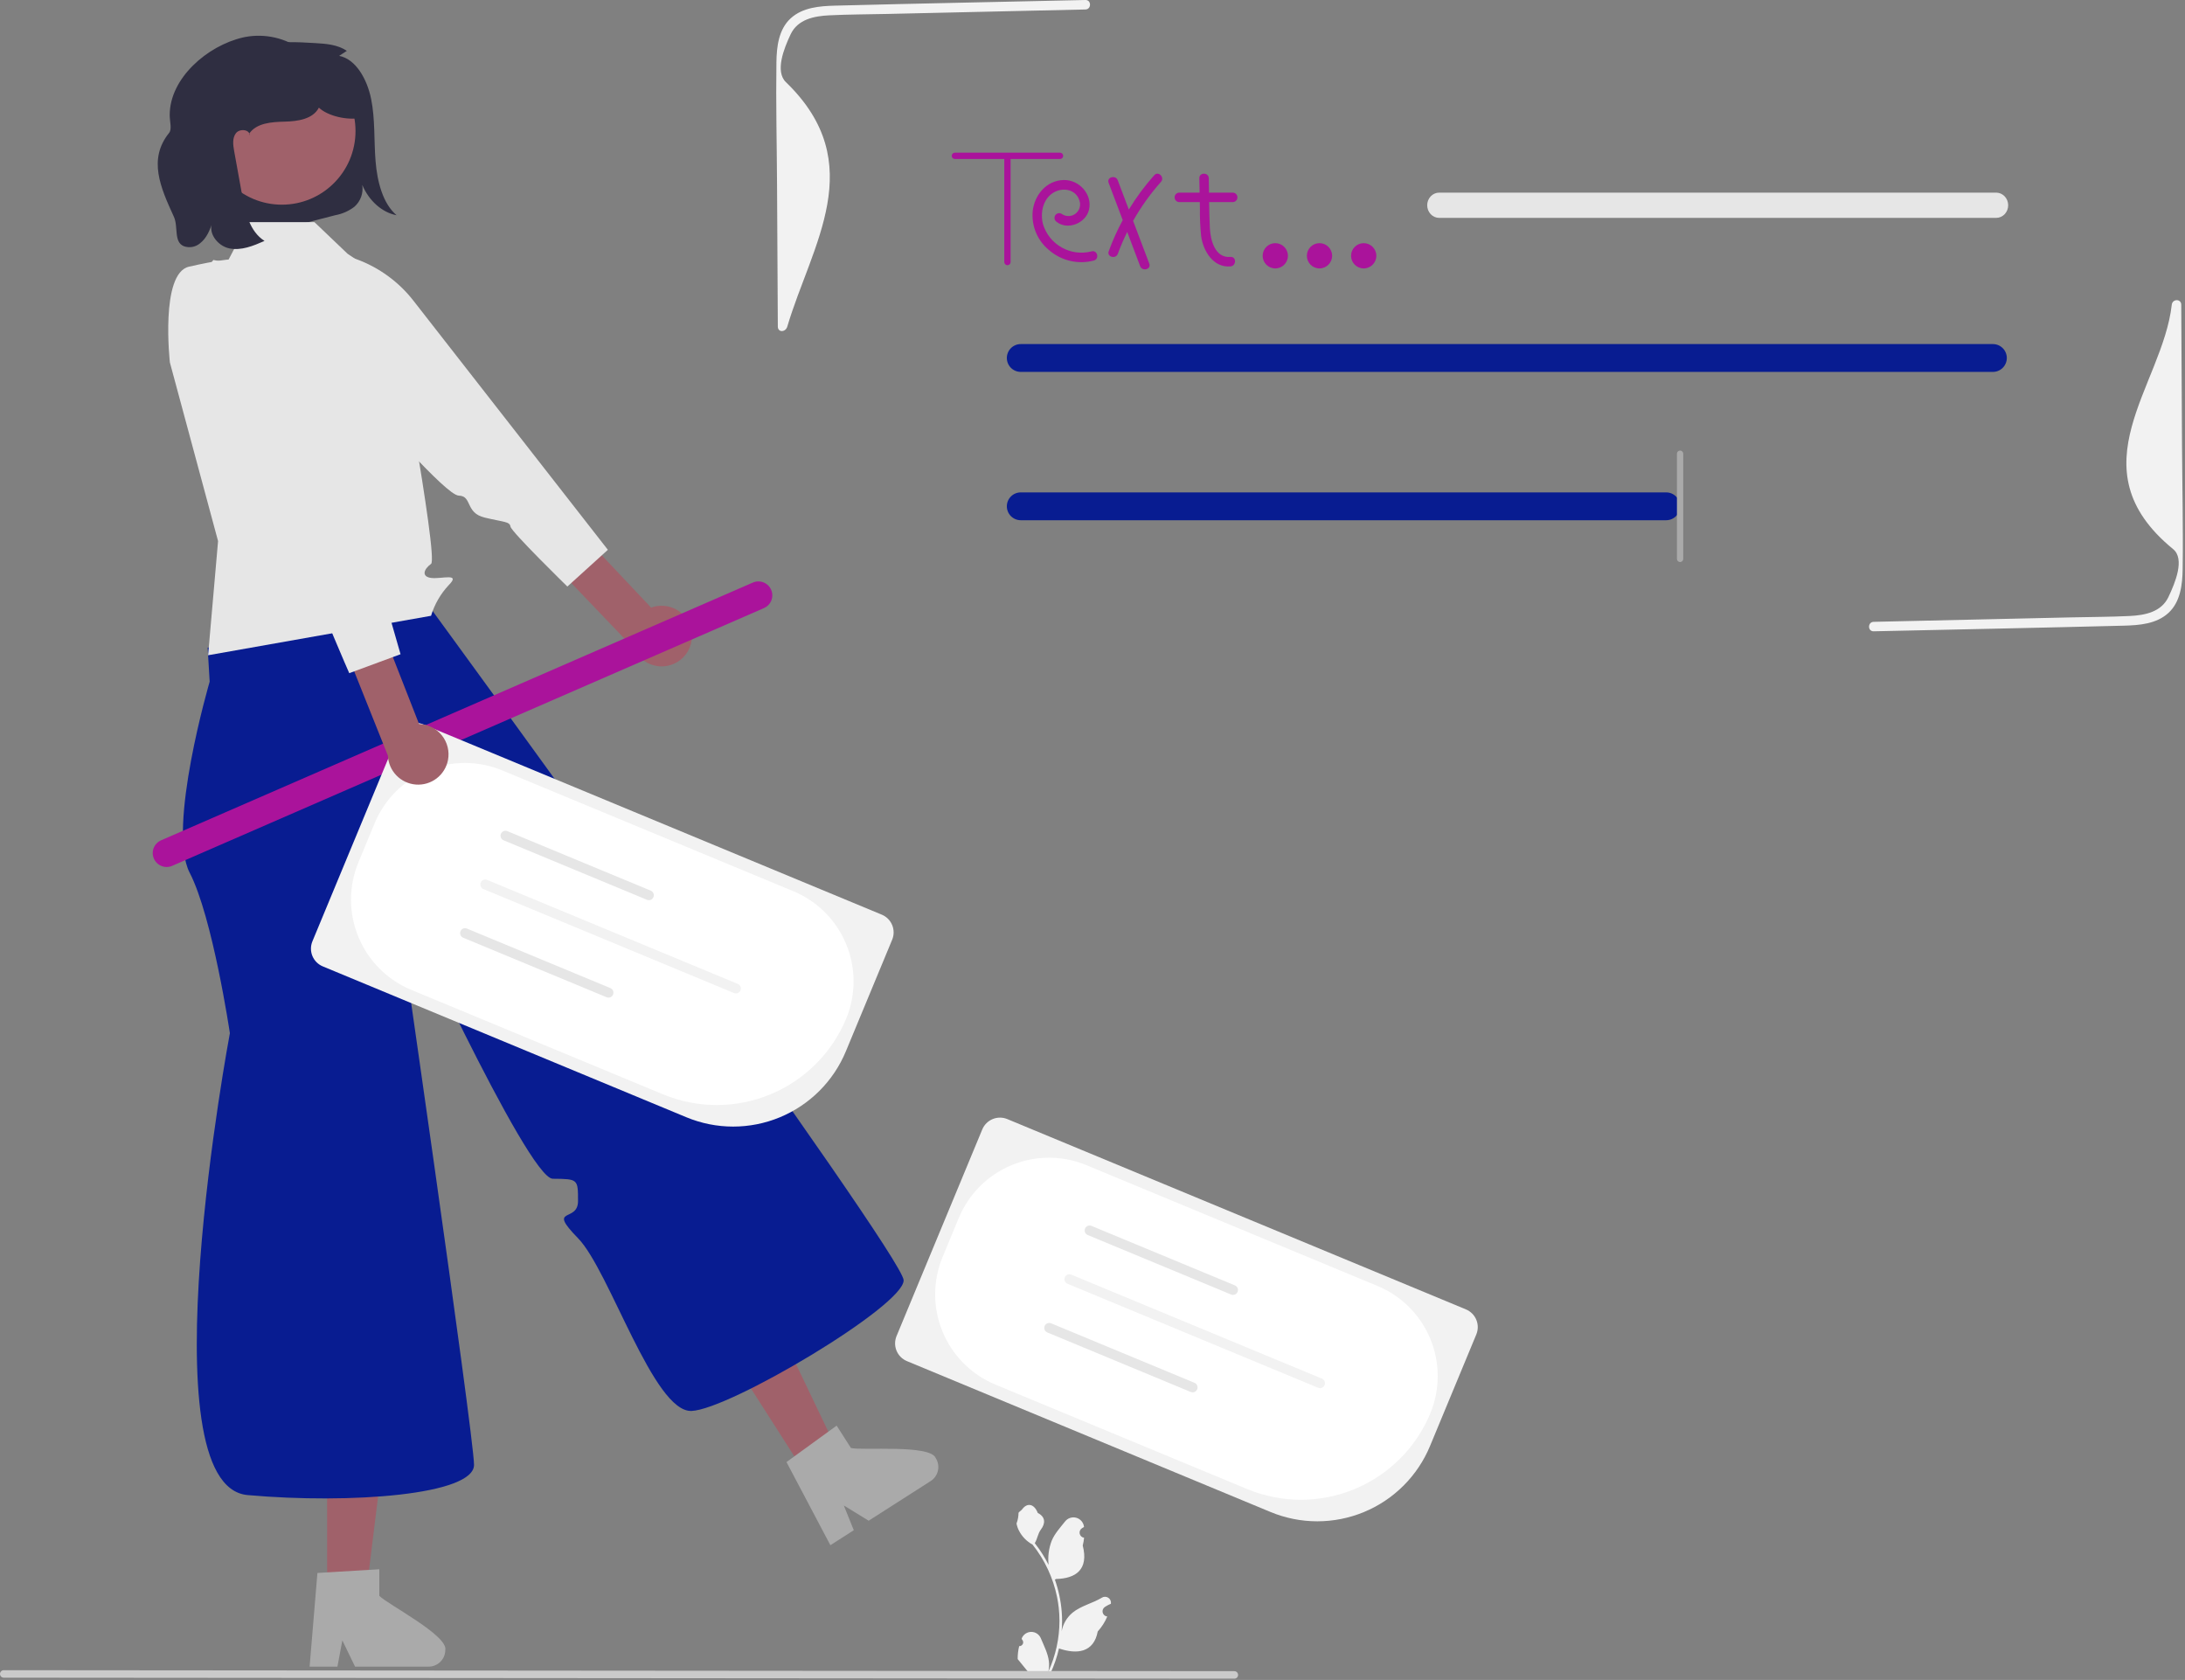 <?xml version="1.0" encoding="UTF-8" standalone="no"?>
<!DOCTYPE svg PUBLIC "-//W3C//DTD SVG 1.1//EN" "http://www.w3.org/Graphics/SVG/1.1/DTD/svg11.dtd">
<svg width="100%" height="100%" viewBox="0 0 692 532" version="1.1" xmlns="http://www.w3.org/2000/svg" xmlns:xlink="http://www.w3.org/1999/xlink" xml:space="preserve" xmlns:serif="http://www.serif.com/" style="fill-rule:evenodd;clip-rule:evenodd;stroke-linejoin:round;stroke-miterlimit:2;">
    <rect x="0" y="0" width="692" height="532" fill="#808080" stroke="none"/>
    <g>
        <clipPath id="_clip1">
            <rect x="0" y="0" width="691.315" height="531.592"/>
        </clipPath>
        <g clip-path="url(#_clip1)">
            <path d="M107.412,17.69C112.616,18.665 116.241,24.957 117.537,31.334C118.833,37.711 118.413,44.415 118.938,50.962C119.462,57.509 121.24,64.462 125.596,68.153C121.044,67.31 116.883,63.637 114.724,58.555C114.929,59.827 114.807,61.131 114.37,62.343C113.933,63.555 113.195,64.637 112.226,65.485C110.445,66.843 108.368,67.757 106.164,68.152L88.424,72.729C85.201,73.56 81.79,74.379 78.68,73.033C74.692,71.307 72.174,66.47 70.194,61.81C67.697,56.296 65.97,50.466 65.063,44.481C64.281,38.371 64.837,31.83 67.396,26.534C68.845,23.615 70.899,21.038 73.423,18.977C75.947,16.915 78.882,15.416 82.031,14.579C87.875,12.94 93.943,13.292 99.925,13.653C103.323,13.858 106.847,14.104 109.852,16.098" style="fill:rgb(47,46,65);fill-rule:nonzero;"/>
            <path d="M103.603,504.233L116.002,504.233L121.901,456.407L103.601,456.408L103.603,504.233Z" style="fill:rgb(160,97,106);fill-rule:nonzero;"/>
            <path d="M120.128,505.349L120.128,496.943L116.869,497.143L103.6,497.929L100.529,498.117L98.181,526.269L98.056,527.778L106.86,527.778L107.143,526.28L108.421,519.467L111.723,526.28L112.446,527.778L135.787,527.778C137.176,527.77 138.505,527.213 139.487,526.23C140.468,525.247 141.022,523.916 141.028,522.527C142.013,517.926 122.602,507.98 120.128,505.349Z" style="fill:rgb(170,170,170);fill-rule:nonzero;"/>
            <path d="M254.973,466.497L265.419,459.817L244.624,416.347L229.207,426.207L254.973,466.497Z" style="fill:rgb(160,97,106);fill-rule:nonzero;"/>
            <path d="M269.496,458.535L264.968,451.453L262.329,453.377L251.573,461.188L249.088,463.001L262.276,487.983L262.983,489.322L270.4,484.579L269.831,483.164L267.238,476.736L273.69,480.697L275.107,481.57L294.771,468.995C295.937,468.24 296.757,467.055 297.054,465.698C297.351,464.341 297.101,462.922 296.357,461.748C294.709,457.341 272.997,459.419 269.496,458.535Z" style="fill:rgb(170,170,170);fill-rule:nonzero;"/>
            <path d="M632.196,69L455.804,69C454.795,69 453.828,68.579 453.114,67.828C452.401,67.078 452,66.061 452,65C452,63.939 452.401,62.922 453.114,62.172C453.828,61.421 454.795,61 455.804,61L632.196,61C633.205,61 634.172,61.421 634.886,62.172C635.599,62.922 636,63.939 636,65C636,66.061 635.599,67.078 634.886,67.828C634.172,68.579 633.205,69 632.196,69Z" style="fill:rgb(230,230,230);fill-rule:nonzero;"/>
            <path d="M334.694,70.296C338.227,73.022 343.906,70.636 344.892,66.424C346.041,61.515 341.754,56.895 336.889,57.002C331.477,57.12 327.653,61.672 327.067,66.794C326.608,71.517 328.534,76.158 332.202,79.169C336.104,82.583 341.449,83.832 346.46,82.499C348.308,81.955 347.521,79.059 345.662,79.607C339.077,81.304 332.321,77.52 330.328,71.017C329.387,67.479 330.276,63.06 333.574,61.036C336.538,59.216 340.735,59.877 341.865,63.522C342.536,65.442 341.523,67.543 339.603,68.214C338.456,68.614 337.186,68.424 336.208,67.705C335.492,67.293 334.577,67.532 334.155,68.243C333.758,68.961 333.995,69.865 334.694,70.296Z" style="fill:rgb(170,19,155);fill-rule:nonzero;"/>
            <path d="M365.56,55.481C362.548,58.853 359.851,62.493 357.502,66.356L353.997,57.09C353.32,55.301 350.419,56.077 351.104,57.887C352.594,61.826 354.084,65.765 355.574,69.703C353.858,72.878 352.375,76.173 351.135,79.563C350.472,81.379 353.37,82.162 354.028,80.36C354.893,78.008 355.883,75.705 356.995,73.46C358.36,77.068 359.725,80.676 361.09,84.284C361.766,86.072 364.668,85.297 363.983,83.486C362.275,78.971 360.567,74.457 358.859,69.942C361.348,65.523 364.306,61.386 367.681,57.602C368.965,56.167 366.85,54.038 365.56,55.481Z" style="fill:rgb(170,19,155);fill-rule:nonzero;"/>
            <path d="M403.891,85.001C406.1,85.001 407.891,83.21 407.891,81.001C407.891,78.792 406.1,77.001 403.891,77.001C401.681,77.001 399.891,78.792 399.891,81.001C399.891,83.21 401.681,85.001 403.891,85.001Z" style="fill:rgb(170,19,155);fill-rule:nonzero;"/>
            <path d="M417.891,85.001C420.1,85.001 421.891,83.21 421.891,81.001C421.891,78.792 420.1,77.001 417.891,77.001C415.681,77.001 413.891,78.792 413.891,81.001C413.891,83.21 415.681,85.001 417.891,85.001Z" style="fill:rgb(170,19,155);fill-rule:nonzero;"/>
            <path d="M431.891,85.001C434.1,85.001 435.891,83.21 435.891,81.001C435.891,78.792 434.1,77.001 431.891,77.001C429.681,77.001 427.891,78.792 427.891,81.001C427.891,83.21 429.681,85.001 431.891,85.001Z" style="fill:rgb(170,19,155);fill-rule:nonzero;"/>
            <path d="M390.457,61.001L382.9,61.001C382.881,59.482 382.861,57.964 382.831,56.448C382.792,54.521 379.792,54.514 379.831,56.448C379.861,57.966 379.892,59.483 379.923,61.001L373.449,61.001C372.621,61.029 371.972,61.724 372.001,62.553C372.028,63.341 372.661,63.973 373.449,64.001L379.983,64.001C379.996,64.638 380.009,65.276 380.022,65.914C379.979,68.865 380.106,71.817 380.401,74.754C381.041,79.469 384.237,84.828 389.698,84.365C391.607,84.203 391.625,81.202 389.698,81.365C384.77,81.782 383.355,75.992 383.17,72.201C383.036,69.472 382.979,66.737 382.94,64.001L390.457,64.001C391.285,63.972 391.933,63.277 391.904,62.448C391.877,61.66 391.245,61.028 390.457,61.001Z" style="fill:rgb(170,19,155);fill-rule:nonzero;"/>
            <path d="M527.685,164.742L323.279,164.742C322.11,164.742 320.989,164.277 320.162,163.451C319.336,162.624 318.871,161.503 318.871,160.334C318.871,159.165 319.336,158.044 320.162,157.217C320.989,156.39 322.11,155.926 323.279,155.926L527.685,155.926C528.855,155.926 529.976,156.39 530.802,157.217C531.629,158.044 532.094,159.165 532.094,160.334C532.094,161.503 531.629,162.624 530.802,163.451C529.976,164.277 528.855,164.742 527.685,164.742Z" style="fill:rgb(8,28,145);fill-rule:nonzero;"/>
            <path d="M631.16,117.773L323.279,117.773C322.11,117.773 320.989,117.309 320.162,116.482C319.336,115.655 318.871,114.534 318.871,113.365C318.871,112.196 319.336,111.075 320.162,110.248C320.989,109.421 322.11,108.957 323.279,108.957L631.16,108.957C632.329,108.957 633.45,109.421 634.277,110.248C635.103,111.075 635.568,112.196 635.568,113.365C635.568,114.534 635.103,115.655 634.277,116.482C633.45,117.309 632.329,117.773 631.16,117.773Z" style="fill:rgb(8,28,145);fill-rule:nonzero;"/>
            <path d="M532.093,177.987C531.828,177.987 531.573,177.882 531.386,177.694C531.198,177.507 531.093,177.252 531.093,176.987L531.093,143.681C531.093,143.415 531.198,143.161 531.386,142.974C531.573,142.786 531.828,142.681 532.093,142.681C532.358,142.681 532.612,142.786 532.8,142.974C532.987,143.161 533.093,143.415 533.093,143.681L533.093,176.987C533.093,177.252 532.987,177.507 532.8,177.694C532.612,177.882 532.358,177.987 532.093,177.987Z" style="fill:rgb(170,170,170);fill-rule:nonzero;"/>
            <path d="M301.41,49.35C301.41,49.084 301.515,48.83 301.703,48.643C301.891,48.455 302.145,48.35 302.41,48.35L335.717,48.35C335.982,48.35 336.236,48.455 336.424,48.643C336.611,48.83 336.717,49.084 336.717,49.35C336.717,49.615 336.611,49.869 336.424,50.057C336.236,50.244 335.982,50.35 335.717,50.35L302.41,50.35C302.145,50.35 301.891,50.244 301.703,50.057C301.516,49.869 301.41,49.615 301.41,49.35Z" style="fill:rgb(170,19,155);fill-rule:nonzero;"/>
            <path d="M319.063,83.987C318.798,83.987 318.544,83.882 318.356,83.694C318.169,83.507 318.063,83.253 318.063,82.987L318.063,49.681C318.063,49.415 318.169,49.161 318.356,48.974C318.544,48.786 318.798,48.681 319.063,48.681C319.329,48.681 319.583,48.786 319.771,48.974C319.958,49.161 320.063,49.415 320.063,49.681L320.063,82.987C320.063,83.253 319.958,83.507 319.771,83.694C319.583,83.882 319.329,83.987 319.063,83.987Z" style="fill:rgb(170,19,155);fill-rule:nonzero;"/>
            <path d="M136.52,192.822L65.762,205.097L66.403,215.858C66.403,215.858 52.79,262.303 60.063,276.35C67.336,290.397 72.804,327.184 72.804,327.184C72.804,327.184 45.821,470.555 78.442,473.452C111.063,476.35 150.189,473.364 150.126,463.857C150.063,454.35 124.961,281.084 124.961,281.084C124.961,281.084 167.063,373.205 175.063,373.277C183.063,373.35 183.063,373.35 183.063,380.35C183.063,387.35 173.063,381.861 183.063,392.106C193.063,402.35 206.953,447.267 219.008,446.808C231.063,446.35 286.315,413.492 286.189,405.421C286.063,397.35 136.52,192.822 136.52,192.822Z" style="fill:rgb(8,28,145);fill-rule:nonzero;"/>
            <path d="M65.905,207.498L69.063,171.35L53.803,114.773C53.803,114.773 50.645,86.554 59.854,84.452C69.063,82.35 72.402,82.184 72.402,82.184L78.614,70.35L99.59,70.35L110.063,80.35C110.063,80.35 124.063,89.35 124.063,93.35C124.063,97.35 138.976,176.775 136.52,178.562C134.063,180.35 133.439,182.726 136.751,183.038C140.063,183.35 146.063,181.35 142.063,185.35C139.5,188.1 137.604,191.403 136.52,195.003L65.905,207.498Z" style="fill:rgb(230,230,230);fill-rule:nonzero;"/>
            <path d="M218.973,199.599C218.707,198.231 218.146,196.938 217.331,195.808C216.515,194.679 215.464,193.74 214.25,193.056C213.036,192.373 211.688,191.961 210.3,191.85C208.911,191.739 207.514,191.93 206.207,192.412L173.315,157.529L161.43,164.255L200.799,205.4C201.773,207.54 203.499,209.249 205.648,210.202C207.798,211.155 210.223,211.287 212.463,210.572C214.703,209.856 216.603,208.344 217.803,206.322C219.003,204.3 219.419,201.907 218.973,199.599Z" style="fill:rgb(160,97,106);fill-rule:nonzero;"/>
            <path d="M90.867,80.453C90.867,80.453 84.992,102.903 94.021,110.751C103.05,118.6 110.13,126.962 114.704,128.741C119.279,130.52 141.03,156.832 145.32,156.952C149.61,157.071 147.271,162.41 153.504,163.905C159.738,165.4 161.397,165.116 161.681,166.775C161.965,168.435 179.685,185.741 179.685,185.741L192.516,174.108L130.912,95.192C126.272,89.249 120.065,84.72 112.99,82.116C105.914,79.512 98.252,78.936 90.867,80.453Z" style="fill:rgb(230,230,230);fill-rule:nonzero;"/>
            <path d="M241.945,192.568L54.54,274.184C54.009,274.415 53.438,274.54 52.86,274.55C52.281,274.561 51.706,274.457 51.167,274.245C50.628,274.033 50.137,273.717 49.72,273.316C49.303,272.914 48.97,272.434 48.739,271.903C48.508,271.372 48.383,270.801 48.373,270.222C48.362,269.644 48.466,269.069 48.678,268.53C48.89,267.991 49.206,267.499 49.607,267.083C50.009,266.666 50.489,266.333 51.02,266.102L238.425,184.485C238.956,184.254 239.527,184.129 240.106,184.119C240.684,184.108 241.26,184.212 241.798,184.424C242.337,184.636 242.829,184.952 243.245,185.354C243.662,185.755 243.995,186.235 244.227,186.766C244.458,187.297 244.582,187.868 244.593,188.447C244.603,189.025 244.499,189.601 244.287,190.139C244.076,190.678 243.76,191.17 243.358,191.586C242.956,192.003 242.476,192.336 241.945,192.568Z" style="fill:rgb(170,19,155);fill-rule:nonzero;"/>
            <path d="M322.778,521.289C323.027,521.3 323.273,521.235 323.484,521.101C323.695,520.968 323.859,520.773 323.956,520.543C324.052,520.313 324.075,520.059 324.022,519.815C323.969,519.571 323.842,519.35 323.659,519.18L323.576,518.849L323.609,518.77C323.86,518.177 324.281,517.671 324.818,517.317C325.355,516.962 325.985,516.774 326.629,516.776C327.273,516.779 327.902,516.971 328.436,517.33C328.971,517.689 329.388,518.197 329.635,518.792C330.62,521.165 331.875,523.543 332.184,526.053C332.32,527.162 332.262,528.287 332.014,529.376C334.329,524.327 335.531,518.839 335.538,513.285C335.539,511.891 335.461,510.498 335.306,509.113C335.178,507.977 335.001,506.85 334.773,505.731C333.533,499.657 330.869,493.964 327.001,489.12C325.129,488.098 323.615,486.527 322.663,484.619C322.318,483.933 322.074,483.201 321.939,482.445C322.35,481.362 322.565,480.216 322.576,479.059C322.871,478.612 323.398,478.39 323.719,477.955C325.318,475.787 327.52,476.166 328.67,479.111C331.126,480.35 331.15,482.406 329.643,484.384C328.684,485.641 328.552,487.344 327.711,488.69C327.797,488.801 327.887,488.908 327.974,489.019C329.556,491.054 330.935,493.238 332.091,495.542C331.81,492.961 332.145,490.351 333.07,487.925C334.007,485.665 335.763,483.761 337.31,481.807C337.719,481.282 338.275,480.89 338.906,480.68C339.538,480.471 340.218,480.454 340.859,480.631C341.501,480.808 342.076,481.171 342.511,481.674C342.946,482.178 343.223,482.799 343.305,483.459L343.314,483.546C343.084,483.675 342.86,483.813 342.64,483.958C342.363,484.143 342.149,484.407 342.025,484.715C341.901,485.024 341.873,485.363 341.945,485.687C342.017,486.012 342.185,486.307 342.428,486.534C342.671,486.762 342.976,486.91 343.305,486.961L343.338,486.966C343.257,487.794 343.112,488.615 342.906,489.421C344.89,497.094 340.606,499.889 334.489,500.015C334.354,500.084 334.223,500.153 334.088,500.219C335.249,503.51 335.978,506.939 336.255,510.418C336.412,512.471 336.403,514.533 336.227,516.584L336.238,516.511C336.681,514.23 337.898,512.172 339.682,510.685C342.333,508.507 346.079,507.705 348.938,505.955C349.242,505.76 349.596,505.655 349.957,505.655C350.318,505.654 350.672,505.756 350.977,505.95C351.282,506.143 351.525,506.42 351.678,506.748C351.83,507.075 351.886,507.439 351.839,507.797L351.827,507.874C351.401,508.047 350.986,508.247 350.584,508.472C350.355,508.602 350.13,508.74 349.91,508.885C349.633,509.07 349.419,509.334 349.295,509.642C349.171,509.951 349.144,510.289 349.216,510.614C349.287,510.939 349.456,511.234 349.698,511.461C349.941,511.688 350.246,511.837 350.575,511.888L350.609,511.893L350.678,511.903C349.949,513.643 348.927,515.244 347.656,516.636C346.415,523.335 341.086,523.97 335.386,522.019L335.383,522.019C334.757,524.737 333.851,527.383 332.679,529.913L323.02,529.913C322.985,529.806 322.954,529.695 322.923,529.587C323.817,529.644 324.714,529.59 325.595,529.428C324.879,528.549 324.162,527.663 323.445,526.783C323.429,526.767 323.414,526.749 323.4,526.731C323.037,526.281 322.67,525.835 322.306,525.385C322.287,524.005 322.445,522.628 322.778,521.289Z" style="fill:rgb(242,242,242);fill-rule:nonzero;"/>
            <path d="M1.191,531.285L390.917,531.592C391.233,531.592 391.535,531.467 391.759,531.243C391.982,531.02 392.107,530.717 392.107,530.401C392.107,530.086 391.982,529.783 391.759,529.559C391.535,529.336 391.233,529.211 390.917,529.211L1.191,528.903C0.876,528.904 0.574,529.03 0.351,529.253C0.129,529.476 0.004,529.779 0.004,530.094C0.004,530.409 0.129,530.712 0.351,530.935C0.574,531.158 0.876,531.284 1.191,531.285Z" style="fill:rgb(202,202,202);fill-rule:nonzero;"/>
            <path d="M89.276,64.815C102.153,64.815 112.592,54.376 112.592,41.499C112.592,28.622 102.153,18.184 89.276,18.184C76.399,18.184 65.96,28.622 65.96,41.499C65.96,54.376 76.399,64.815 89.276,64.815Z" style="fill:rgb(160,97,106);fill-rule:nonzero;"/>
            <path d="M79.126,42.91C79.084,40.952 75.88,40.64 74.702,42.204C73.523,43.768 73.816,45.95 74.165,47.877C75,52.497 75.836,57.116 76.672,61.736C77.663,67.216 79.065,73.329 83.78,76.292C80.239,77.85 76.407,79.442 72.619,78.657C68.831,77.873 65.59,73.537 67.407,70.123C66.503,72.703 65.543,75.378 63.29,77.096C62.597,77.664 61.768,78.044 60.885,78.199C60.001,78.353 59.093,78.276 58.248,77.975C54.928,76.643 56.535,71.849 55.06,68.623C50.823,59.362 46.834,50.451 53.551,42.092C54.513,40.895 53.75,38.582 53.749,36.427C53.743,24.798 65.602,14.489 76.931,11.867C77.173,11.811 77.405,11.761 77.628,11.718C80.748,11.13 83.957,11.191 87.053,11.898C90.149,12.605 93.066,13.943 95.622,15.827C98.373,13.523 102.826,14.544 105.308,17.137C107.789,19.73 112.44,23.816 113.063,27.35C113.686,30.884 112.338,34.203 114.063,37.35C110.127,38.128 103.916,36.837 100.99,34.091C99.104,37.746 94.245,38.423 90.134,38.521C86.022,38.619 81.231,38.931 78.913,42.329" style="fill:rgb(47,46,65);fill-rule:nonzero;"/>
            <path d="M343.763,0C317.356,0.595 290.945,1.103 264.54,1.785C259.618,1.912 254.207,2.323 250.398,5.821C246.604,9.303 245.968,14.784 245.897,19.645C245.706,32.664 246.024,45.711 246.096,58.731L246.341,103.418C246.352,105.348 248.793,105.272 249.341,103.418C256.972,77.621 275.616,51.825 248.916,26.028C245.403,22.634 248.234,15.423 250.397,10.863C252.657,6.099 257.841,5.086 262.637,4.852C268.792,4.551 274.974,4.55 281.134,4.411L300.347,3.978L343.763,3C345.69,2.957 345.697,-0.043 343.763,0Z" style="fill:rgb(242,242,242);fill-rule:nonzero;"/>
            <path d="M593.39,199.917C619.797,199.323 646.208,198.815 672.613,198.133C677.534,198.006 682.946,197.595 686.755,194.097C690.548,190.615 691.185,185.134 691.256,180.273C691.446,167.253 691.129,154.207 691.057,141.187C690.975,126.291 690.893,111.396 690.811,96.5C690.801,94.57 688.028,94.578 687.811,96.5C684.902,122.297 656.714,148.098 688.237,173.89C692.018,176.984 688.918,184.495 686.756,189.055C684.496,193.818 679.312,194.832 674.515,195.066C668.36,195.366 662.179,195.368 656.018,195.507L636.806,195.94L593.39,196.917C591.462,196.961 591.455,199.961 593.39,199.917Z" style="fill:rgb(242,242,242);fill-rule:nonzero;"/>
            <path d="M402.385,478.807L287.225,431.027C285.738,430.41 284.556,429.227 283.94,427.738C283.325,426.25 283.326,424.578 283.943,423.09L311.087,357.668C311.704,356.18 312.887,354.998 314.376,354.383C315.864,353.767 317.536,353.768 319.024,354.386L464.271,414.648C465.758,415.266 466.94,416.449 467.555,417.937C468.171,419.425 468.17,421.097 467.553,422.585L452.892,457.921C450.947,462.609 448.098,466.867 444.507,470.454C440.916,474.041 436.654,476.885 431.964,478.824C427.274,480.764 422.248,481.76 417.173,481.757C412.098,481.754 407.073,480.752 402.385,478.807Z" style="fill:rgb(242,242,242);fill-rule:nonzero;"/>
            <path d="M395.03,471.562L315.204,438.442C307.645,435.296 301.642,429.279 298.514,421.713C295.385,414.147 295.385,405.648 298.514,398.082L303.673,385.648C306.819,378.089 312.835,372.087 320.402,368.958C327.968,365.829 336.466,365.829 344.033,368.958L436.293,407.237C443.852,410.383 449.854,416.4 452.983,423.966C456.112,431.532 456.112,440.031 452.982,447.597C448.465,458.451 439.826,467.07 428.962,471.562C418.097,476.055 405.894,476.055 395.03,471.562Z" style="fill:white;fill-rule:nonzero;"/>
            <path d="M389.909,409.945L344.486,391.099C344.296,391.02 344.123,390.905 343.978,390.759C343.832,390.614 343.717,390.441 343.638,390.251C343.56,390.061 343.519,389.857 343.52,389.651C343.52,389.446 343.56,389.242 343.639,389.052C343.718,388.862 343.833,388.689 343.979,388.544C344.124,388.399 344.297,388.283 344.487,388.205C344.677,388.126 344.881,388.086 345.087,388.086C345.292,388.086 345.496,388.127 345.686,388.206L391.109,407.052C391.492,407.212 391.796,407.517 391.954,407.9C392.112,408.284 392.111,408.714 391.952,409.097C391.793,409.48 391.489,409.785 391.106,409.944C390.723,410.102 390.293,410.103 389.909,409.945Z" style="fill:rgb(230,230,230);fill-rule:nonzero;"/>
            <path d="M377.109,440.795L331.686,421.948C331.496,421.87 331.323,421.754 331.178,421.609C331.032,421.463 330.917,421.29 330.839,421.1C330.76,420.91 330.72,420.707 330.72,420.501C330.72,420.295 330.76,420.092 330.839,419.902C330.918,419.712 331.034,419.539 331.179,419.394C331.325,419.248 331.497,419.133 331.687,419.054C331.878,418.976 332.081,418.935 332.287,418.936C332.493,418.936 332.696,418.976 332.886,419.055L378.31,437.901C378.693,438.06 378.998,438.366 379.157,438.749C379.316,439.133 379.315,439.565 379.156,439.948C378.997,440.332 378.692,440.637 378.308,440.795C377.924,440.954 377.493,440.954 377.109,440.795Z" style="fill:rgb(230,230,230);fill-rule:nonzero;"/>
            <path d="M417.464,439.47L338.081,406.534C337.891,406.456 337.718,406.34 337.572,406.195C337.427,406.049 337.311,405.876 337.232,405.686C337.154,405.496 337.113,405.292 337.113,405.086C337.113,404.881 337.154,404.677 337.233,404.487C337.312,404.296 337.427,404.124 337.573,403.978C337.719,403.833 337.892,403.718 338.082,403.639C338.272,403.56 338.476,403.52 338.682,403.521C338.888,403.521 339.092,403.562 339.282,403.641L418.664,436.577C419.047,436.737 419.35,437.042 419.508,437.425C419.666,437.809 419.666,438.239 419.507,438.622C419.348,439.005 419.044,439.31 418.661,439.469C418.278,439.627 417.847,439.628 417.464,439.47Z" style="fill:rgb(242,242,242);fill-rule:nonzero;"/>
            <path d="M217.385,353.807L102.225,306.027C100.738,305.41 99.556,304.227 98.94,302.738C98.325,301.25 98.326,299.578 98.943,298.09L126.087,232.668C126.704,231.18 127.887,229.998 129.376,229.383C130.864,228.767 132.536,228.768 134.024,229.386L279.271,289.648C280.758,290.266 281.94,291.449 282.555,292.937C283.171,294.425 283.17,296.097 282.553,297.585L267.892,332.921C265.947,337.609 263.098,341.867 259.507,345.454C255.916,349.041 251.654,351.885 246.964,353.824C242.274,355.764 237.248,356.76 232.173,356.757C227.098,356.754 222.073,355.752 217.385,353.807Z" style="fill:rgb(242,242,242);fill-rule:nonzero;"/>
            <path d="M210.03,346.562L130.204,313.442C122.645,310.296 116.642,304.279 113.514,296.713C110.385,289.147 110.385,280.648 113.514,273.082L118.673,260.648C121.819,253.089 127.835,247.087 135.402,243.958C142.968,240.829 151.466,240.829 159.033,243.958L251.292,282.237C258.852,285.383 264.854,291.4 267.983,298.966C271.112,306.532 271.112,315.031 267.982,322.597C263.465,333.451 254.826,342.07 243.962,346.562C233.097,351.055 220.894,351.055 210.03,346.562Z" style="fill:white;fill-rule:nonzero;"/>
            <path d="M204.909,284.945L159.486,266.099C159.102,265.94 158.797,265.635 158.638,265.251C158.48,264.867 158.48,264.436 158.639,264.052C158.798,263.668 159.103,263.364 159.487,263.205C159.871,263.046 160.302,263.046 160.686,263.206L206.11,282.052C206.492,282.212 206.796,282.517 206.954,282.9C207.112,283.284 207.111,283.714 206.952,284.097C206.793,284.48 206.489,284.785 206.106,284.944C205.723,285.102 205.292,285.103 204.909,284.945Z" style="fill:rgb(230,230,230);fill-rule:nonzero;"/>
            <path d="M192.109,315.795L146.686,296.948C146.496,296.87 146.323,296.754 146.178,296.609C146.032,296.463 145.917,296.29 145.839,296.1C145.76,295.91 145.72,295.707 145.72,295.501C145.72,295.295 145.761,295.092 145.839,294.902C145.918,294.712 146.034,294.539 146.179,294.394C146.325,294.248 146.497,294.133 146.687,294.054C146.878,293.976 147.081,293.935 147.287,293.936C147.493,293.936 147.696,293.976 147.886,294.055L193.31,312.901C193.5,312.98 193.672,313.096 193.818,313.241C193.963,313.387 194.078,313.559 194.157,313.749C194.235,313.94 194.276,314.143 194.276,314.349C194.276,314.555 194.235,314.758 194.156,314.948C194.077,315.138 193.962,315.311 193.816,315.456C193.671,315.601 193.498,315.717 193.308,315.795C193.118,315.874 192.914,315.914 192.709,315.914C192.503,315.914 192.299,315.873 192.109,315.795Z" style="fill:rgb(230,230,230);fill-rule:nonzero;"/>
            <path d="M232.464,314.47L153.081,281.534C152.891,281.456 152.718,281.34 152.572,281.195C152.427,281.049 152.311,280.876 152.233,280.686C152.154,280.496 152.113,280.292 152.113,280.086C152.113,279.88 152.154,279.677 152.233,279.487C152.312,279.296 152.427,279.124 152.573,278.978C152.719,278.833 152.892,278.718 153.082,278.639C153.272,278.56 153.476,278.52 153.682,278.521C153.888,278.521 154.092,278.562 154.282,278.641L233.664,311.577C234.047,311.737 234.351,312.042 234.509,312.425C234.667,312.809 234.666,313.239 234.507,313.622C234.348,314.005 234.044,314.31 233.661,314.469C233.278,314.627 232.847,314.628 232.464,314.47Z" style="fill:rgb(242,242,242);fill-rule:nonzero;"/>
            <path d="M141.874,240.703C142.138,239.335 142.101,237.926 141.767,236.573C141.432,235.221 140.808,233.957 139.937,232.87C139.067,231.782 137.97,230.897 136.723,230.275C135.477,229.653 134.11,229.309 132.717,229.267L115.239,184.622L101.701,186.421L122.849,239.294C122.953,241.644 123.915,243.873 125.553,245.56C127.191,247.248 129.391,248.275 131.736,248.449C134.081,248.623 136.408,247.93 138.277,246.502C140.145,245.075 141.425,243.011 141.874,240.703Z" style="fill:rgb(160,97,106);fill-rule:nonzero;"/>
            <path d="M67.556,82.325C67.556,82.325 53.719,100.955 59.162,111.608C64.605,122.261 68.049,132.663 71.627,136.022C75.206,139.381 85.552,171.914 89.487,173.628C93.422,175.342 89.257,179.42 94.481,183.136C99.705,186.851 101.35,187.208 100.994,188.853C100.637,190.498 110.609,213.172 110.609,213.172L126.856,207.174L92.257,86.826L67.556,82.325Z" style="fill:rgb(230,230,230);fill-rule:nonzero;"/>
        </g>
    </g>
</svg>
